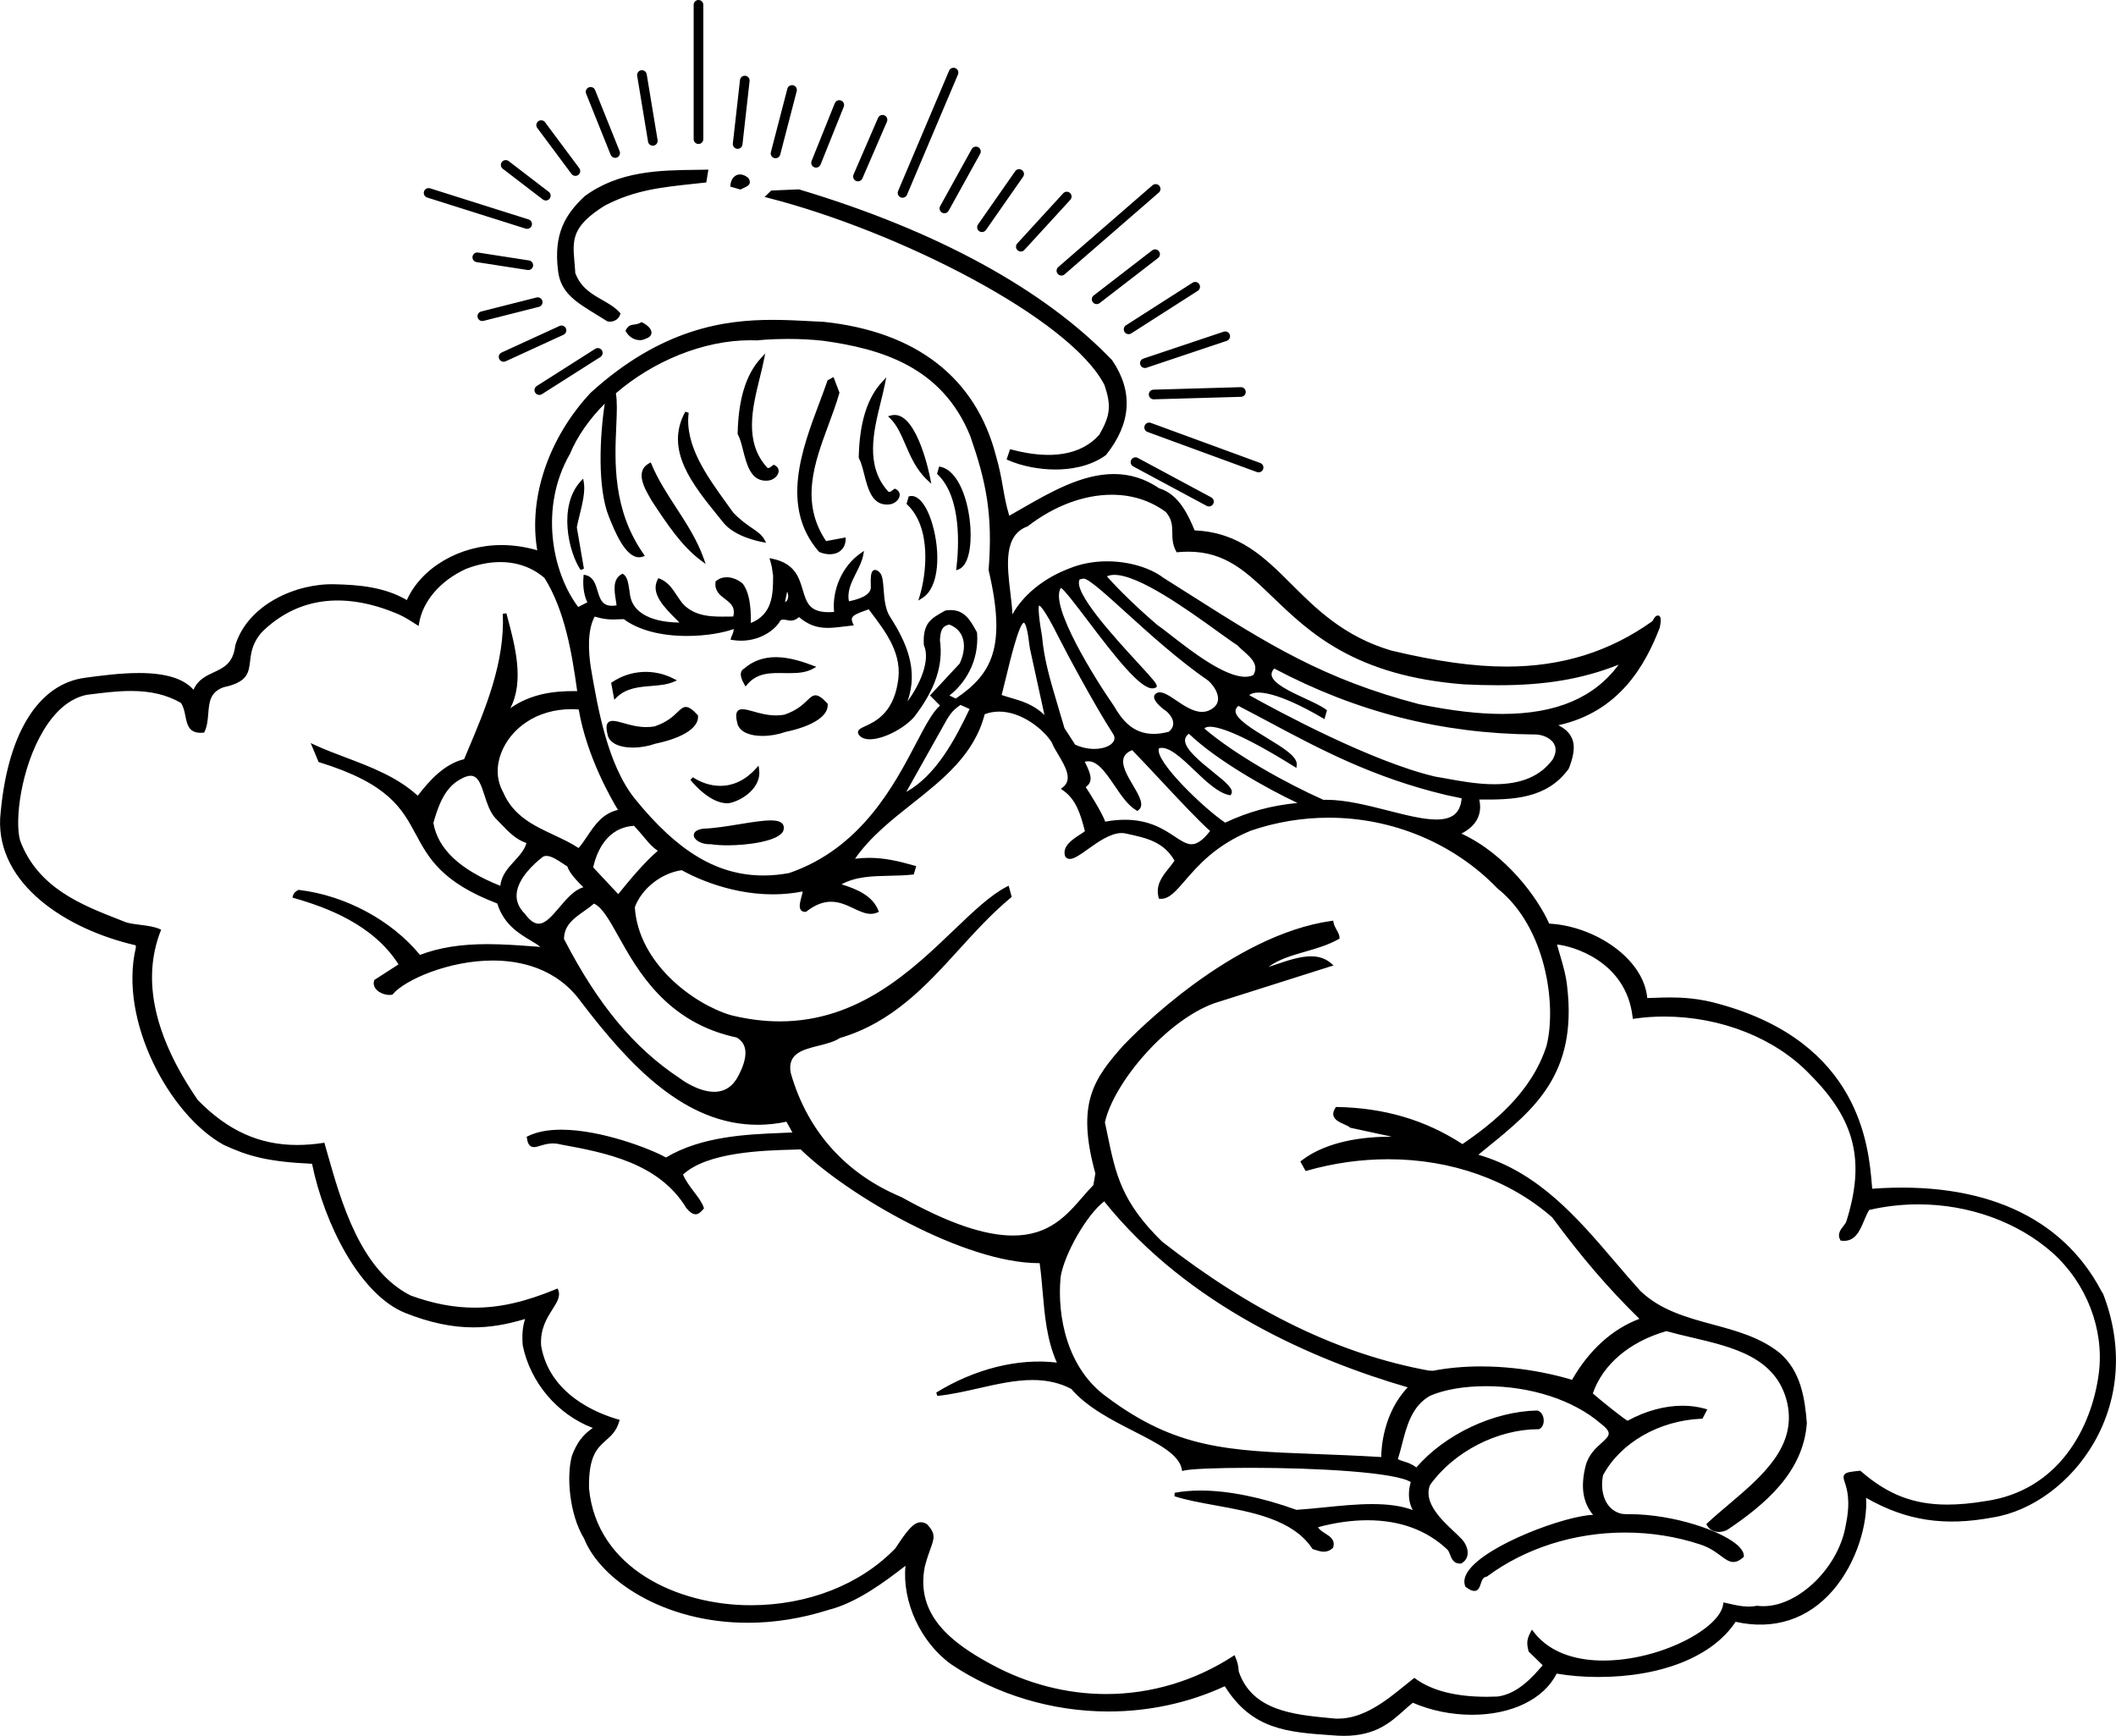 <?xml version="1.0" encoding="utf-8"?>
<!-- Generator: Adobe Illustrator 17.0.0, SVG Export Plug-In . SVG Version: 6.00 Build 0)  -->
<!DOCTYPE svg PUBLIC "-//W3C//DTD SVG 1.1//EN" "http://www.w3.org/Graphics/SVG/1.1/DTD/svg11.dtd">
<svg version="1.1" id="Layer_1" xmlns="http://www.w3.org/2000/svg" xmlns:xlink="http://www.w3.org/1999/xlink" x="0px" y="0px"
	 width="216.494px" height="177.598px" viewBox="0 0 216.494 177.598" enable-background="new 0 0 216.494 177.598"
	 xml:space="preserve">
<path d="M57.094,27.684c0.253,2.255,1.797,3.199,3.936,4.506c0.343,0.209,0.703,0.43,1.079,0.668l0.047,0.021
	c0.069,0.021,0.148,0.031,0.235,0.031c0.421,0,0.915-0.231,1.065-0.749l0.029-0.098l-0.068-0.077
	c-0.483-0.545-1.117-0.906-1.788-1.289c-1.085-0.619-2.207-1.258-2.769-2.756c-0.021-0.392-0.054-0.76-0.084-1.108
	c-0.199-2.291-0.319-3.674,3.131-5.816c3.068-1.574,5.69-1.853,9.319-2.238l1.035-0.111l0.216-1.313l-0.222,0.004
	c-0.353,0.007-0.71,0.011-1.072,0.016c-3.676,0.047-7.842,0.1-11.366,2.702C57.843,21.92,56.625,23.919,57.094,27.684z
	 M75.835,19.356c0.113-0.063,0.222-0.113,0.321-0.158c0.251-0.115,0.468-0.214,0.54-0.432c0.048-0.146,0.018-0.31-0.096-0.513
	L76.556,18.2c-0.288-0.236-0.572-0.355-0.845-0.355c-0.525,0-0.928,0.451-0.98,1.096l-0.012,0.151l1.05,0.301L75.835,19.356z
	 M113.002,39.395c0.713,2.11,0.604,3.114-0.533,5.088c-1.838,2.071-4.929,2.585-8.958,1.517l-0.168-0.044l-0.354,1.053l0.155,0.068
	c1.392,0.608,3.155,0.958,4.838,0.958c1.423,0,3.47-0.252,5.145-1.456l0.036-0.035c2.584-3.232,2.801-6.483,0.626-9.688
	c-6.924-7.237-17.996-13.279-32.019-17.474l-0.03-0.009l-2.833,0.12l-0.68,0.658l0.321,0.082
	C91.932,23.65,109.515,32.581,113.002,39.395z M65.644,32.954l-0.087,0.048c-0.264,0.146-0.472,0.174-0.672,0.201
	c-0.296,0.039-0.603,0.08-0.844,0.55l-0.045,0.088l0.048,0.086c0.293,0.531,0.849,0.874,1.416,0.874
	c0.216,0,0.423-0.051,0.564-0.134c0.397-0.126,0.61-0.326,0.632-0.593c0.036-0.423-0.453-0.833-0.923-1.075L65.644,32.954z
	 M215.175,132.375l-0.181-0.294c-4.021-7.641-12.194-11.286-23.444-10.461c-0.01-0.106-0.019-0.218-0.028-0.335
	c-0.33-3.991-1.205-14.594-15.58-18.552c-2.097-0.611-3.894-0.683-5.063-0.683c-0.564,0-1.082,0.02-1.548,0.036
	c-0.284,0.011-0.549,0.021-0.793,0.024c-0.39-4.142-5.515-7.388-10.033-7.612c-1.189-2.675-4.464-7.131-8.987-9.212
	c1.536-0.782,2.164-1.976,1.831-3.485c3.337,0.027,6.896-0.023,9.146-3.145l0.031-0.059c0.376-1.01,0.737-2.169,0.264-3.146
	c-0.247-0.511-0.693-0.924-1.355-1.25c6.349-1.398,8.951-6.305,10.378-9.979c0.19-0.922,0.068-1.071,0.017-1.135l-0.104-0.106
	h-0.117c-0.181,0-0.314,0.138-0.537,0.562c-4.377,3.132-9.262,4.655-14.935,4.655c-3.36,0-7.113-0.523-11.8-1.642
	c-4.838-1.433-7.686-4.274-10.197-6.78c-2.741-2.735-5.332-5.321-9.912-5.509c-0.637-1.522-1.6-3.698-3.617-4.303
	c-1.451-0.986-2.976-1.465-4.66-1.465c-3.268,0-6.524,1.874-9.398,3.528c-0.437,0.251-0.866,0.499-1.29,0.736
	c-0.31-0.988-0.47-1.893-0.638-2.846c-0.176-0.996-0.356-2.026-0.722-3.267c-2.055-7.978-8.143-12.723-17.622-13.722
	c-0.443-0.02-0.896-0.044-1.357-0.068c-1.238-0.066-2.519-0.134-3.876-0.134c-4.844,0-11.335,0.845-18.606,7.445
	c-4.318,4.616-6.395,10.762-5.474,16.131c-1.22-0.356-2.452-0.536-3.666-0.536c-4.255,0-8.186,2.301-9.677,5.63
	c-2.247-1.326-4.861-1.563-7.357-1.618c-3.931-0.122-8.911,2.051-10.195,6.247c-0.215,1.838-1.177,2.285-2.196,2.758
	c-0.801,0.372-1.626,0.755-2.078,1.786c-1.02-1.15-2.854-1.711-5.583-1.711c-1.901,0-3.952,0.275-5.447,0.476
	c-4.915,0.609-8.106,5.86-8.756,14.413c-0.299,6.707,6.723,11.33,13.878,12.97l0.004,0.253c-1.764,7.462,3.463,17.125,8.981,20.157
	c2.461,1.145,4.459,1.731,9.049,1.942c1.273,6.21,4.923,13.394,9.516,15.252c2.511,0.999,4.794,1.484,6.98,1.483
	c1.679,0,3.333-0.266,5.303-0.857c-0.254,0.763-0.329,1.593-0.245,2.688c0.777,3.821,3.563,7.09,7.166,8.458
	c-1.045,0.734-1.605,1.493-2.118,2.813c-0.611,2.133-0.256,6.07,1.227,8.495c1.652,4.183,8.087,8.627,16.758,8.627
	c2.718,0,5.496-0.444,8.241-1.315c2.897-0.727,5.74-2.854,7.89-4.518c-0.361,3.668,1.534,7.819,4.671,10.081
	c4.635,3.114,10.351,4.828,16.095,4.828c4.152,0,8.263-0.894,11.902-2.587c2.786,4.458,6.42,4.708,11.003,5.023l0.562,0.039
	c0.219,0.011,0.43,0.017,0.634,0.017c3.217,0,4.757-1.377,6.115-2.592c0.315-0.282,0.615-0.551,0.927-0.794
	c1.869,0.806,3.96,1.23,6.057,1.23c4.063,0,7.355-1.608,8.655-4.212c1.317,0.227,2.786,0.346,4.26,0.346
	c6.493,0,11.726-2.107,14.05-5.646c3.896,0.876,7.382-0.248,9.927-3.181c2.51-2.893,3.597-6.915,3.423-9.502
	c4.126,2.357,8.03,2.934,12.984,2.003c4.036-0.649,7.999-3.588,10.343-7.668C216.87,143.009,217.208,137.623,215.175,132.375z
	 M190.331,150.468l-0.08,0.008c-1.005,0.102-1.399,0.164-1.561,0.411c-0.132,0.202-0.056,0.434,0.059,0.785
	c0.215,0.659,0.615,1.889,0.106,4.303c-0.671,4.294-4.771,8.354-8.438,8.354c-0.205,0-0.408-0.013-0.606-0.038l-0.028-0.004
	l-0.029,0.005c-0.278,0.052-0.556,0.077-0.848,0.077c-0.689,0-1.316-0.143-1.922-0.28c-0.157-0.035-0.312-0.07-0.464-0.103
	l-0.196-0.041l-0.025,0.199c-0.311,2.456-6.429,5.747-12.26,5.748c-2.229,0-5.274-0.51-7.128-2.935l-0.178-0.231l-0.134,0.258
	c-0.355,0.683-0.44,1.078-0.211,1.938l0.013,0.049l1.436,1.401c-1.04,1.217-2.576,2.942-4.627,3.202
	c-0.355,0.016-0.722,0.024-1.097,0.024c-3.159,0-5.612-0.623-7.291-1.852l-0.112-0.082l-0.11,0.085
	c-0.299,0.231-0.608,0.482-0.93,0.743c-1.839,1.489-4.127,3.344-6.796,3.344c-0.095,0-0.189-0.003-0.276-0.007l-0.489-0.047
	c-3.747-0.354-7.994-0.756-9.366-4.758c-0.045-0.717-0.161-1.038-0.347-1.479l-0.086-0.204l-0.186,0.12
	c-3.901,2.523-8.382,3.857-12.958,3.857c-4.055,0-8.139-1.063-11.811-3.076c-3.895-2.116-7.739-4.959-6.729-9.99
	c0.203-0.772,0.406-1.332,0.568-1.782c0.397-1.099,0.562-1.553-0.33-2.508l-0.037-0.031c-0.204-0.128-0.402-0.19-0.604-0.19
	c-0.771,0-1.424,0.86-2.61,2.661c-3.554,3.704-8.948,5.829-14.799,5.83c-7.424,0-15.77-3.745-16.549-11.956
	c-0.062-3.323,0.854-4.135,1.739-4.919c0.524-0.464,1.065-0.944,1.344-1.914l0.051-0.178l-0.178-0.051
	c-2.076-0.596-6.998-2.523-7.855-7.522c-0.127-1.705,0.589-2.834,1.165-3.742c0.45-0.709,0.839-1.322,0.59-1.95l-0.069-0.175
	l-0.174,0.072c-3.171,1.307-5.733,1.89-8.306,1.89c-2.125,0-4.278-0.41-6.563-1.246c-5.121-2.583-7.086-9.514-8.522-14.574
	l-0.3-1.052l-0.161,0.023c-0.912,0.136-1.796,0.204-2.628,0.204c-3.86,0-7.093-1.466-10.154-4.59
	c-4.463-6.486-5.749-12.297-3.821-17.269l0.063-0.165l-0.161-0.071c-0.551-0.246-1.215-0.33-1.919-0.419
	c-0.512-0.064-1.041-0.132-1.493-0.26l-0.673-0.265C8.32,92.575,3.875,90.838,2.058,86c-0.577-2.021,0.07-7.418,2.396-11.274
	c1.24-2.057,2.726-3.28,4.402-3.634l0.323-0.041c1.379-0.175,2.806-0.357,4.206-0.357c2.042,0,3.67,0.387,5.118,1.216
	c0.271,0.375,0.368,0.862,0.462,1.333c0.181,0.906,0.361,1.847,1.815,1.719l0.105-0.009l0.045-0.096
	c0.274-0.575,0.327-1.222,0.378-1.847c0.097-1.182,0.18-2.203,1.575-2.7c2.451-0.517,2.564-1.474,2.708-2.685
	c0.104-0.872,0.222-1.86,1.248-3c3.387-3.279,7.717-4.033,12.754-2.243c1.459,0.535,1.767,0.729,2.911,1.455l0.326,0.207
	l0.046-0.275c0.387-2.282,2.181-4.361,4.788-5.558c1.192-0.467,2.378-0.704,3.524-0.704c1.738,0,3.304,0.566,4.529,1.636
	c2.048,3.308,2.78,7.516,3.337,11.566c-0.111-0.001-0.222-0.002-0.333-0.002c-1.931,0-4.335,0.22-6.51,1.751
	c1.464-2.766,0.463-6.488-0.294-9.303l-0.109-0.409l-0.364,0.056c0.213,4.985-1.778,9.699-3.534,13.858l-0.426,1.013
	c-1.99,0.474-3.511,2.13-4.743,3.738c-2.094-1.915-4.778-2.932-7.377-3.915c-1.105-0.418-2.149-0.813-3.146-1.272l-0.432-0.199
	l0.811,1.941l0.083,0.025c7.073,2.184,8.433,4.709,9.872,7.383c1.294,2.404,2.633,4.89,8.329,7.066
	c0.646,2.137,2.251,3.093,3.427,3.794c0.382,0.228,0.729,0.435,0.979,0.645c-0.241-0.018-0.482-0.035-0.725-0.054
	c-1.53-0.112-3.111-0.229-4.702-0.229c-2.718,0-4.913,0.35-6.893,1.099c-2.901-3.535-7.624-6.076-12.361-6.645l-0.059-0.008
	l-0.052,0.029c-0.19,0.104-0.426,0.233-0.526,0.585l-0.05,0.178l0.177,0.051c3.355,0.963,8.092,2.71,10.677,6.782l-2.423,1.563
	l-0.059,0.037l-0.019,0.067c-0.083,0.289-0.028,0.572,0.158,0.818c0.376,0.498,1.177,0.712,1.658,0.622l0.065-0.012l0.042-0.051
	c1.206-1.436,5.679-3.438,10.225-3.438c2.732,0,6.518,0.735,9.039,4.241c4.977,6.525,10.611,12.563,18.073,12.563
	c0.964,0,1.95-0.105,2.93-0.314l0.611,1.099c-0.39,0.021-0.803,0.037-1.234,0.055c-3.407,0.141-8.062,0.332-11.7,2.508
	c-1.577-0.883-6.631-2.846-10.72-2.846c-1.37,0-2.517,0.224-3.41,0.664l-0.121,0.06l0.02,0.134c0.064,0.432,0.206,0.926,0.725,0.926
	c0.194,0,0.411-0.068,0.663-0.147c0.521-0.163,1.255-0.351,2.068-0.125l0.057,0.01c4.448,0.822,9.984,1.846,12.793,6.488
	c0.375,0.446,0.669,0.645,0.952,0.645c0.317,0,0.534-0.237,0.791-0.519l0.072-0.079l-0.033-0.103
	c-0.162-0.505-0.559-1.029-0.98-1.584c-0.427-0.563-0.868-1.146-1.133-1.777c2.486-2.313,8.198-2.468,11.284-2.552
	c0.268-0.008,0.519-0.015,0.75-0.022c4.901,4.766,16.772,11.636,24.368,11.636c0.028,0,0.057,0,0.085,0
	c0.133,0.935,0.214,1.881,0.301,2.88c0.211,2.455,0.43,4.99,1.459,7.295c-3.931-0.482-8.417,0.645-12.339,3.067l0.116,0.342
	c1.388-0.141,2.818-0.466,4.202-0.779c1.835-0.417,3.731-0.848,5.534-0.848c1.501,0,2.798,0.298,3.963,0.911
	c1.618,1.891,4.153,3.184,6.391,4.325c2.481,1.267,4.625,2.36,4.915,3.882l0.036,0.194l0.191-0.049
	c0.65-0.168,3.378-0.28,6.787-0.28c6.888,0,14.851,0.456,16.411,1.458c-0.229,0.821-0.331,1.898,0.207,2.863
	c-1.112-0.416-2.453-0.611-4.154-0.611c-1.567,0-3.246,0.169-4.87,0.332c-0.956,0.097-1.945,0.196-2.882,0.257
	c-3.496-1.273-6.977-1.975-9.805-1.975c-0.945,0-1.835,0.076-2.646,0.228l-0.022,0.358c1.228,0.395,2.673,0.656,4.203,0.934
	c3.709,0.672,7.912,1.433,9.887,4.409l0.037,0.057l0.065,0.019c0.074,0.021,0.15,0.047,0.228,0.071
	c0.26,0.085,0.554,0.181,0.857,0.181c0.347,0,0.646-0.122,0.914-0.372l0.037-0.035l0.014-0.049c0.219-0.758-0.333-1.105-0.818-1.412
	c-0.288-0.182-0.583-0.368-0.744-0.637c1.754-0.472,3.459-0.712,5.071-0.712c3.304,0,6.043,1.001,8.144,2.977
	c0.141,0.129,0.222,0.337,0.307,0.557c0.155,0.401,0.349,0.9,1.016,0.9l0.056-0.001l0.082-0.023c0.371-0.206,0.59-0.529,0.635-0.934
	c0.063-0.57-0.249-1.253-0.781-1.726c-0.161-0.174-0.381-0.379-0.635-0.616c-1.189-1.112-3.181-2.975-2.416-4.759
	c2.44-3.404,6.896-5.691,11.096-5.691h0.048l0.042-0.023c0.309-0.17,0.475-0.566,0.425-1.01c-0.05-0.438-0.293-0.78-0.619-0.872
	l-0.055-0.008c-4.468,0.096-9.405,2.431-12.353,5.826c-0.43-0.345-0.915-0.5-1.313-0.627c-0.227-0.072-0.429-0.138-0.578-0.222
	c0.156-0.457,0.285-0.964,0.422-1.498c0.472-1.85,1.007-3.946,2.885-4.99c1.459-0.63,3.489-0.978,5.718-0.978
	c4.575,0,8.953,1.424,11.721,3.816c0.546,0.408,0.817,0.737,0.829,1.007c0.015,0.311-0.317,0.611-0.739,0.992
	c-0.584,0.527-1.311,1.185-1.614,2.296c-0.543,2.17-0.313,3.75,0.749,5.056c-2.765,0.069-10.93,3.049-12.785,5.77
	c-0.375,0.55-0.474,1.064-0.291,1.53l0.02,0.049l0.042,0.031c0.364,0.275,0.64,0.403,0.867,0.403c0.419,0,0.549-0.393,0.664-0.738
	c0.134-0.406,0.246-0.676,0.563-0.715l0.049-0.006l0.039-0.029c3.91-2.893,8.919-4.486,14.103-4.486
	c2.646,0,5.224,0.406,7.664,1.208c0.986,0.315,1.626,0.792,2.14,1.175c0.472,0.352,0.845,0.629,1.286,0.629
	c0.323,0,0.643-0.15,1.006-0.472l0.062-0.055l0.001-0.081c0.004-0.305-0.161-0.629-0.492-0.964
	c-1.546-1.568-6.681-3.321-11.236-3.321c-0.097,0-0.192,0.001-0.272,0.003l-0.453-0.03c-1.733-0.356-2.294-2.253-1.955-3.952
	c1.791-3.331,5.739-5.602,10.069-5.786l0.107-0.005l0.492-0.95l-0.218-0.062c-0.724-0.208-1.5-0.313-2.307-0.313
	c-1.841,0-3.786,0.532-5.634,1.54c-0.445-0.259-2.498-1.874-3.554-2.799c1.036-2.982,3.772-5.3,7.531-6.373
	c0.813,0.231,1.661,0.431,2.559,0.641c4.288,1.006,8.723,2.046,9.802,6.699c0.995,4.486-2.575,7.509-6.029,10.432
	c-0.76,0.644-1.479,1.251-2.144,1.872l-0.106,0.1l0.07,0.126c0.242,0.436,0.673,0.675,1.213,0.675c0.308,0,0.62-0.08,0.896-0.233
	c3.812-2.568,7.755-5.87,8.106-10.905c-0.2-2.512-0.602-5.349-2.833-7.22c-1.981-1.567-4.42-2.227-6.777-2.863
	c-2.631-0.711-5.351-1.446-7.427-3.44c-0.856-0.944-1.72-1.956-2.556-2.935c-3.872-4.536-7.875-9.224-14.018-10.994
	c0.319-0.264,0.64-0.523,0.959-0.782c4.725-3.836,9.187-7.459,8.13-16.422c-0.113-1.13-0.415-2.154-0.734-3.24
	c-0.102-0.345-0.206-0.698-0.307-1.064c1.444,0.119,7.074,1.623,7.737,7.419l0.021,0.189l0.188-0.027
	c0.975-0.141,1.985-0.213,3.007-0.213c5.832,0,11.423,2.226,14.96,5.955c4.599,4.613,5.637,8.813,3.7,14.982
	c-0.046,0.157-0.177,0.326-0.315,0.505c-0.286,0.368-0.642,0.825-0.324,1.397l0.046,0.083l0.096,0.011
	c1.381,0.173,1.878-1.036,2.314-2.079c0.165-0.394,0.321-0.766,0.514-1.065c1.636-0.381,3.329-0.574,5.033-0.574
	c5.157,0,10.153,1.802,13.707,4.94c3.495,3.127,5.317,7.844,4.756,12.311c-0.723,5.644-4.146,12.051-11.594,13.109
	c-1.455,0.24-2.733,0.357-3.907,0.357c-3.447,0-6.092-1.021-8.845-3.413L190.331,150.468z M62.313,52.901
	c0.578,1.438,1.653,4.116,3.074,4.116c0.149,0,0.299-0.03,0.446-0.089l0.146-0.059l-0.091-0.127
	c-3.224-4.551-2.998-9.547-2.833-13.196c0.06-1.326,0.103-2.471-0.042-3.31c3.769-3.254,8.914-5.424,13.75-5.424
	c0.223,0,0.445,0.004,0.695,0.013c0.013-0.001,1.304-0.15,3.169-0.15c1.25,0,2.47,0.065,3.621,0.193
	c5.813,0.808,12.145,2.603,15.033,9.775c1.591,4.582,2.316,7.951,1.867,13.652l-0.002,0.029l0.006,0.028
	c1.851,7.876,0.324,10.624-3.369,13.119l-0.642-0.318c1.553-1.198,3.045-3.449,2.827-6.406l-0.065-0.153
	c-0.619-1.121-1.204-2.179-2.649-2.179c-0.157,0-0.323,0.013-0.495,0.039l-0.123,0.055c-1.393,0.773-2.233,1.239-2.119,3.446
	l0.015,0.065c0.676,1.529-0.399,4.002-1.692,5.75c1.189-3.269-0.176-6.16-1.737-8.604c-0.539-0.78-0.625-1.928-0.694-2.852
	c-0.06-0.797-0.107-1.427-0.404-1.746c-0.178-0.177-0.327-0.259-0.468-0.259c-0.093,0-0.178,0.037-0.245,0.105
	c-0.178,0.184-0.23,0.58-0.198,1.532c0.092,0.725-0.66,1.253-2.233,1.572c-0.222-1.007,0.266-1.974,0.737-2.91
	c0.311-0.616,0.604-1.198,0.718-1.8l0.084-0.445l-0.372,0.258c-1.83,1.27-2.919,3.707-2.691,5.984
	c-0.203,0.018-0.395,0.026-0.574,0.026c-1.951,0-2.25-1.002-2.629-2.271c-0.379-1.273-0.81-2.716-3.105-3.194l-0.301-0.063
	l0.086,0.296c0.157,0.542,0.181,0.742,0.211,0.996c0.017,0.141,0.035,0.293,0.074,0.484l-0.002,0.245
	c-0.012,1.581-0.028,3.726-2.277,4.615c0.037-1.931-0.237-3.279-0.836-4.028c-0.355-0.316-0.971-0.653-1.632-0.653
	c-0.414,0-0.779,0.131-1.084,0.391l-0.056,0.047l-0.008,0.073c-0.103,0.899,0.472,1.333,0.979,1.717
	c0.573,0.434,1.071,0.811,0.839,1.793H74.96c-0.161,0-0.326,0.002-0.495,0.004c-1.448,0.017-3.205,0.061-4.489-1.189
	c-0.278-0.295-0.508-0.646-0.731-0.985c-0.436-0.663-0.885-1.348-1.724-1.693l-0.155-0.064L67.284,59.3
	c-0.759,1.424,0.706,2.876,1.998,4.157c0.08,0.079,0.16,0.158,0.238,0.236c-1.485-0.007-4.828-0.324-5.084-3.017l-0.044-0.289
	c-0.109-0.729-0.203-1.359-0.6-1.632l-0.095-0.065l-0.1,0.056c-0.934,0.518-0.746,1.692-0.594,2.635
	c0.032,0.198,0.062,0.388,0.079,0.555c-0.167,0.028-0.323,0.042-0.464,0.042c-1.017,0-1.233-0.711-1.483-1.536
	c-0.212-0.699-0.431-1.421-1.21-1.599l-0.208-0.047l-0.018,0.212c-0.06,0.713-0.035,1.727,0.394,2.614l-0.938,0.479
	c-2.73-3.629-3.949-10.285-0.844-15.656c0.769-1.85,2.015-3.594,3.564-5.149C61.366,44.577,61.099,49.941,62.313,52.901z
	 M113.252,58.971c0.208-0.104,0.464-0.156,0.764-0.156c2.525,0,7.524,3.6,10.511,5.751c0.847,0.609,1.579,1.137,2.066,1.448
	c0.182,0.192,0.39,0.377,0.609,0.573c0.83,0.738,1.615,1.437,1.039,2.47c-0.24,0.123-0.524,0.185-0.848,0.185
	c-2.134,0-5.559-2.667-7.605-4.261c-0.568-0.443-1.06-0.825-1.399-1.057C115.525,61.474,113.747,59.531,113.252,58.971z
	 M117.913,70.43c0.127,0,0.242-0.03,0.344-0.089l0.081-0.047l0.011-0.093c0.025-0.231-0.328-0.641-1.987-2.447
	c-2.329-2.535-6.636-7.221-5.893-8.479l0.347-0.07l0.047-0.009c0.513,0,2.255,1.581,4.271,3.41c2.414,2.19,5.419,4.916,8.522,7.059
	c0.643,0.617,1.004,1.328,0.965,1.901c-0.024,0.354-0.2,0.654-0.525,0.891c-0.342,0.254-0.704,0.378-1.108,0.378
	c-0.915,0-1.851-0.635-2.677-1.196c-0.773-0.524-1.438-0.95-1.9-0.761c-0.248,0.099-0.316,0.265-0.33,0.386
	c-0.063,0.563,1.013,1.349,1.319,1.557c0.473,0.463,0.685,0.907,0.629,1.318c-0.055,0.402-0.353,0.665-0.461,0.731
	c-0.539,0.143-1.054,0.216-1.529,0.216c-2.143,0-3.261-1.448-4.082-2.879c-1.825-2.608-6.67-10.319-5.408-12.063
	c0.373,0.224,1.613,1.861,2.713,3.313C114.253,67.408,116.644,70.43,117.913,70.43z M111.084,80.526
	c0.753-0.525,0.593-1.233-0.097-2.585c1.133-0.347,2.063,0.985,3.039,2.425c0.683,1.009,1.39,2.052,2.235,2.54l0.104,0.061
	l0.098-0.071c0.674-0.491,0.089-1.481-0.531-2.53c-0.574-0.974-1.227-2.076-0.956-2.846c0.116-0.329,0.396-0.584,0.853-0.776
	c0.72,0.729,1.733,1.813,2.804,2.959c1.886,2.019,4.014,4.296,5.177,5.315c-0.734,0.938-1.324,1.357-1.898,1.358
	c-0.531,0-1.059-0.35-1.727-0.792c-1.093-0.724-2.588-1.714-5.083-1.714c-0.637,0-1.316,0.064-2.024,0.193
	C112.741,83.122,111.522,81.2,111.084,80.526z M113.951,75.819c-0.244,0.479-1.043,0.803-1.988,0.803
	c-0.653,0-1.33-0.15-1.959-0.435l-1.097-1.694c-0.192-0.657-0.374-1.265-0.543-1.834c-0.958-3.214-1.536-5.154-1.752-7.582
	c-0.458-2.595-0.336-3.062-0.3-3.129c0.094,0.016,0.511,0.288,1.925,3.1c0.861,1.722,3.798,7.179,5.586,9.942
	C114.038,75.285,114.081,75.563,113.951,75.819z M118.58,76.555c0.937-0.291,2.301,0.989,3.604,2.236
	c1.199,1.147,2.438,2.334,3.588,2.554l0.119,0.023l0.069-0.101c0.352-0.515-0.572-1.26-1.852-2.289
	c-1.301-1.049-2.92-2.353-2.863-3.281c0.014-0.238,0.143-0.444,0.392-0.629c2.87,2.748,8.047,5.651,11.114,7.083
	c-2.722,0.267-4.977,0.884-7.4,2.015C123.192,82.727,118.048,77.789,118.58,76.555z M135.405,81.833
	c-3.794-1.687-8.999-4.58-12.177-7.291c0.051-0.088,0.202-0.188,0.554-0.188c0.955,0,3.225,0.704,8.609,4.06l0.248,0.155
	l0.033-0.291c0.099-0.861-1.363-1.752-3.056-2.784c-1.487-0.906-3.173-1.934-3.207-2.727c-0.008-0.194,0.089-0.375,0.296-0.549
	c1.068,0.553,2.119,1.113,3.169,1.672c5.235,2.792,10.648,5.677,18.107,7.455l1.566,0.331c-0.133,1.498-0.938,2.169-2.589,2.169
	c-1.346,0-3.088-0.443-4.933-0.913c-2.133-0.542-4.339-1.104-6.318-1.104C135.607,81.829,135.506,81.83,135.405,81.833z
	 M104.767,63.709c0.012,0.003,0.291,0.089,0.519,2.025l0.086,0.604l1.491,6.818c-1.105-1.077-2.33-1.434-3.427-1.753
	c-0.334-0.097-0.651-0.189-0.953-0.298c0.125-0.478,0.266-1.059,0.417-1.684C103.346,67.575,104.275,63.734,104.767,63.709z
	 M144.03,141.94c-2.515,2.639-2.705,6.24-2.713,7.132c-2.483-0.151-4.746-0.236-6.748-0.312c-8.885-0.334-14.248-0.535-21.315-5.823
	c-4.076-2.913-5.12-8.268-4.74-12.295c0.393-2.406,2.725-6.423,4.458-7.729C121.581,133.658,134.541,139.183,144.03,141.94z
	 M59.738,93.233c0.35-0.247,0.711-0.502,1.029-0.786c0.841,0.368,1.581,1.693,2.509,3.354c1.964,3.518,4.932,8.829,12.095,10.348
	c1.125,0.648,1.194,1.946,0.204,3.859c-0.557,1.125-1.399,1.695-2.505,1.695c-1.72,0-3.502-1.368-3.531-1.39
	c-4.706-3.126-8.357-7.521-11.836-14.248C57.724,94.656,58.702,93.964,59.738,93.233z M55.473,87.716
	c0.119-0.101,0.259-0.149,0.429-0.149c0.509,0,1.176,0.443,1.663,0.767c0.179,0.119,0.337,0.225,0.475,0.302
	c0.178,0.546,0.72,1.247,1.651,2.136c-0.951,0.278-1.718,1.185-2.462,2.063c-0.727,0.857-1.413,1.668-2.121,1.668
	c-0.445,0-0.895-0.32-1.397-1.003c-0.609-0.601-0.897-1.271-0.855-1.993C52.951,89.854,54.714,88.308,55.473,87.716z M53.862,86.255
	c-0.198,0.704-0.702,1.256-1.233,1.838c-0.658,0.721-1.336,1.463-1.436,2.538c-4.141-1.652-6.385-3.761-6.855-6.438
	c0.51-1.772,1.146-3.568,2.721-4.441c0.432-0.254,0.8-0.383,1.094-0.383c0.772,0,1.072,0.93,1.419,2.005
	c0.265,0.821,0.538,1.67,1.077,2.293c0.19,0.19,0.374,0.384,0.556,0.575C52.011,85.088,52.774,85.889,53.862,86.255z M67.305,87.04
	c-1.481,1.297-2.79,2.887-4.054,4.439l-2.563-2.743c0.356-1.563,1.367-4.077,4.185-4.246c0.462,0.499,0.795,0.897,1.065,1.221
	C66.429,86.298,66.747,86.677,67.305,87.04z M80.315,61.594l0.221-1.068c0.051,0.104,0.086,0.224,0.101,0.347
	c0.017,0.146,0.017,0.418-0.167,0.635L80.315,61.594z M62.694,63.38c0.187,0,0.362-0.008,0.537-0.016
	c0.167-0.008,0.332-0.016,0.506-0.016l0.094,0.001c1.476,1.107,3.764,1.716,6.452,1.716c2.01,0,3.785-0.342,4.787-0.711
	c-0.027,0.336-0.105,0.502-0.175,0.651c-0.038,0.081-0.072,0.155-0.096,0.239l-0.058,0.201l0.206,0.034
	c0.291,0.047,0.585,0.071,0.874,0.071c2.049,0,3.566-1.189,4.013-2.053c0.172-0.148,0.372-0.122,0.624-0.066
	c0.135,0.03,0.287,0.063,0.451,0.063c0.304,0,0.573-0.115,0.836-0.359c0.942,0.783,1.804,1.104,2.936,1.104
	c0.535,0,1.092-0.068,1.737-0.147c0.218-0.027,0.446-0.055,0.685-0.081l0.254-0.028L87.25,63.75
	c-0.104-0.228-0.127-0.405-0.07-0.542c0.126-0.299,0.655-0.491,1.325-0.733c0.12-0.043,0.244-0.088,0.372-0.136l0.149,0.197
	c1.659,2.184,3.375,4.443,2.82,7.354c-0.514,3.114-2.34,3.954-3.321,4.406c-0.395,0.182-0.655,0.302-0.726,0.518
	c-0.022,0.067-0.034,0.174,0.038,0.302c0.139,0.238,0.452,0.521,1.156,0.521c1.335,0,3.4-1.029,4.518-2.26
	c2.176-2.807,3.019-5.327,2.655-7.89l0.006-0.075c0.059-0.703,0.113-1.368,0.961-1.51c0.639,0.249,1.08,0.662,1.312,1.229
	c0.309,0.755,0.217,1.732-0.256,2.755l-3.04,3.269l1.026,1.029c-0.775,0.678-1.521,2.1-2.447,3.867
	c-2.244,4.28-5.636,10.75-12.988,13.27c-0.89,0.166-1.772,0.25-2.624,0.25c-4.71,0-8.77-2.422-13.162-7.853
	c-2.805-3.507-3.791-9.259-4.515-13.48c-0.237-1.6-0.354-3.77,0.404-5.154C61.716,63.345,62.289,63.38,62.694,63.38z M60.097,85.534
	c-0.296,0.439-0.577,0.856-0.9,1.229c-0.791-0.521-1.684-0.939-2.548-1.344c-2.034-0.952-4.136-1.937-5.169-4.366
	c-1.433-2.583,0.075-5.667,2.364-7.159c1.229-0.851,2.902-1.339,4.587-1.339c0.265,0,0.527,0.012,0.781,0.036
	c0.823,4.839,3.378,9.231,4.016,10.271C61.655,83.221,60.863,84.396,60.097,85.534z M158.231,106.994
	c-1.509,4.719-5.372,7.852-8.604,10.059c-3.783-2.464-7.983-3.705-12.836-3.796l-0.101-0.002l-0.057,0.083
	c-0.202,0.296-0.27,0.571-0.199,0.819c0.126,0.443,0.646,0.675,1.104,0.879c0.234,0.104,0.456,0.204,0.568,0.307l0.037,0.034
	l4.264,0.92c-0.04-0.001-0.081-0.001-0.121-0.001c-2.713,0-6.497,0.423-9.119,2.438l-0.126,0.097l0.542,0.98l0.142-0.041
	c2.722-0.774,5.521-1.167,8.319-1.167c6.447,0,12.412,2.124,16.771,5.953c3.028,4.106,5.79,7.318,8.922,10.374
	c-2.769,1.038-5.147,3.189-6.9,6.243c-0.783-0.248-4.607-1.374-9.306-1.374c-1.724,0-3.395,0.15-4.92,0.446l-0.436-0.022
	c-9.108-1.667-18.038-5.988-27.282-13.195c-4.165-4.088-4.736-6.855-5.603-11.044c-0.078-0.376-0.157-0.761-0.242-1.158
	c0.887-3.993,6.209-10.383,11.191-12.185l12.2-3.867l-0.25-0.217c-0.553-0.481-1.229-0.716-2.065-0.716
	c-1.112,0-2.349,0.419-3.543,0.823c-0.27,0.092-0.543,0.185-0.814,0.271c1.09-0.8,2.388-1.172,3.747-1.563
	c1.145-0.328,2.328-0.668,3.44-1.285l0.101-0.056l-0.005-0.114c-0.012-0.271-0.148-0.517-0.293-0.776
	c-0.132-0.239-0.27-0.485-0.323-0.773l-0.032-0.174l-0.175,0.024c-10.258,1.436-20.18,11.57-21.282,12.726
	c-3.068,3.459-4.851,5.946-2.874,13.114l-0.202,1.187c-0.38,0.383-0.742,0.802-1.126,1.244c-1.591,1.837-3.395,3.919-7.096,3.92
	h-0.001c-2.942,0-6.672-1.284-11.422-3.936c-5.721-2.384-9.637-6.782-11.321-12.702c-0.369-1.978,1.206-2.372,2.873-2.79
	c0.781-0.196,1.588-0.398,2.155-0.78c5.395-1.59,8.839-5.376,12.17-9.037c1.657-1.822,3.372-3.706,5.318-5.322l0.092-0.076
	l-0.31-1.148l-0.204,0.104c-1.67,0.861-3.396,2.515-5.396,4.429c-4.351,4.164-9.765,9.347-17.816,9.348c-0.001,0-0.001,0-0.002,0
	c-1.616,0-3.301-0.215-5.001-0.635c-3.873-1.152-9.472-5.338-9.83-11.046c0.708-1.917,2.716-3.498,4.804-3.788
	c0.518,0.299,4.445,2.471,9.311,2.471c1.043,0,2.072-0.1,3.062-0.296c-0.021,0.147-0.082,0.371-0.126,0.535
	c-0.143,0.526-0.291,1.07-0.062,1.369c0.065,0.086,0.192,0.188,0.458,0.188c0.001,0,0.002,0,0.003,0l0.06-0.003l0.046-0.036
	c0.863-0.674,1.686-1.002,2.515-1.002c0.867,0,1.605,0.349,2.319,0.686c0.604,0.285,1.175,0.555,1.746,0.555
	c0.236,0,0.454-0.045,0.667-0.137l0.166-0.071l-0.067-0.168c-0.58-1.443-2.112-2.142-3.752-2.644
	c1.454-0.802,3.142-0.839,4.921-0.878c0.773-0.017,1.572-0.034,2.345-0.12l0.123-0.015l0.249-0.85l-0.18-0.051
	c-1.667-0.479-3.093-0.796-4.633-0.796c-0.48,0-0.957,0.029-1.446,0.091c1.538-2.219,3.729-3.954,5.852-5.635
	c3.133-2.479,6.371-5.044,7.412-9.152c0.472-0.177,0.97-0.267,1.48-0.267c2.366,0,4.623,1.906,5.389,3.165
	c0.14,0.366,0.39,0.784,0.654,1.228c0.712,1.193,1.52,2.546,0.471,3.356l-0.201,0.155l0.21,0.144
	c1.397,0.959,1.825,2.569,2.239,4.127L111,85.036c-0.119,0.101-0.312,0.226-0.513,0.355c-0.745,0.48-1.871,1.208-1.499,2.239
	c0.107,0.163,0.27,0.25,0.469,0.25c0.448,0,1.063-0.439,1.841-0.995c1.032-0.737,2.317-1.655,3.458-1.655
	c0.146,0,0.288,0.015,0.423,0.045l0.162,0.036c1.99,0.435,3.713,0.812,4.828,2.741c-0.147,0.235-0.345,0.479-0.551,0.734
	c-0.666,0.824-1.421,1.758-1.078,3.035l0.034,0.13l0.208,0.009c0.851,0,1.519-0.773,2.442-1.845c1.33-1.541,3.151-3.652,6.745-5.126
	c2.574-0.882,5.264-1.329,7.993-1.329c6.532,0,12.815,2.634,17.257,7.242C158.148,94.825,159.295,102.774,158.231,106.994z
	 M128.753,70.857c2.253,0,6.372,2.488,6.546,2.594l0.208,0.126l0.259-0.909l-0.102-0.077c-0.478-0.361-1.287-0.736-2.145-1.132
	c-1.458-0.674-3.272-1.513-3.416-2.364c-0.038-0.23,0.049-0.459,0.266-0.699c8.43,4.456,17.118,6.663,26.566,6.748l0.103-0.002
	c0.681,0,1.582,0.3,1.955,0.957c0.265,0.466,0.21,1.02-0.153,1.63c-1.255,1.687-3.204,2.507-5.961,2.507
	c-1.731,0-3.493-0.323-4.907-0.583c-0.423-0.077-0.818-0.149-1.162-0.205c-6.478-1.528-15.933-6.617-18.999-8.326
	C128.021,70.946,128.337,70.857,128.753,70.857z M121.737,60.826c-0.881-0.559-1.787-1.134-2.712-1.715
	c-1.362-1.038-3.563-1.682-5.744-1.682c-1.414,0-2.743,0.255-3.946,0.756c-2.555,0.975-4.645,2.685-5.756,4.671
	c-0.019-0.667-0.11-1.427-0.206-2.216c-0.334-2.759-0.712-5.885,1.748-6.781l0.05-0.028c2.677-2.072,5.724-3.213,8.579-3.213
	c2.076,0,3.942,0.6,5.521,1.758c0.649,0.732,0.659,1.411,0.67,2.13c0.009,0.601,0.019,1.223,0.391,1.895l0.059,0.106l0.121-0.011
	c0.365-0.035,0.725-0.052,1.069-0.052c3.802,0,5.943,2.059,8.654,4.666c3.726,3.582,8.362,8.039,19.526,8.907
	c1.269,0.061,2.406,0.091,3.479,0.091c4.895,0,8.637-0.632,12.371-2.104c-2.502,3.39-6.407,5.039-11.915,5.039
	c-2.435,0-5.136-0.317-8.491-0.996C135.38,69.485,129.658,65.853,121.737,60.826z M92.721,81.022l3.986-7.102
	c0.559-1.005,0.852-1.298,1.565-1.798l0.931,0.417C97.694,75.703,95.752,79.343,92.721,81.022z M59.406,58.317l0.336-0.135
	l-0.725-4.223c0.064-0.37,0.172-0.804,0.285-1.264c0.281-1.14,0.599-2.431,0.426-3.361L59.66,48.97l-0.251,0.273
	C57.081,51.781,58.17,56.499,59.406,58.317z M76.025,46.064c0.371,1.46,0.791,3.116,2.324,3.116c0.114,0,0.234-0.009,0.366-0.03
	c0.47-0.089,0.884-0.47,0.942-0.866c0.042-0.286-0.103-0.537-0.396-0.689l-0.088-0.046l-0.087,0.048
	c-0.048,0.027-0.101,0.069-0.159,0.117c-0.095,0.078-0.202,0.166-0.305,0.166c-0.047,0-0.097-0.018-0.12-0.027
	c-2.39-2.617-1.529-6.108-0.769-9.188c0.16-0.65,0.312-1.265,0.429-1.854l0.129-0.648l-0.447,0.487
	c-1.521,1.656-2.297,4.175-2.374,7.7l-0.001,0.05l0.024,0.044C75.715,44.843,75.865,45.436,76.025,46.064z M74.054,53.524
	c1.118,1.318,3.305,1.814,3.948,1.935l0.387,0.072l-0.19-0.344c-0.266-0.48-0.704-0.781-1.258-1.161
	c-0.539-0.37-1.209-0.83-1.938-1.603c-0.217-0.307-0.443-0.619-0.672-0.937c-2.013-2.788-4.293-5.948-3.871-9.253l-0.346-0.112
	c-2.139,3.899,0.7,7.402,3.445,10.79L74.054,53.524z M66.668,51.216l0.069,0.104c1.477,2.241,3.004,4.559,4.975,6.021l0.488,0.362
	l-0.203-0.573c-0.669-1.889-1.762-3.57-2.819-5.196c-0.915-1.407-1.861-2.863-2.518-4.437l-0.08-0.191l-0.181,0.1
	c-0.365,0.203-0.601,0.486-0.7,0.842c-0.24,0.866,0.39,1.959,0.807,2.683C66.563,51.03,66.615,51.121,66.668,51.216z M83.847,56.486
	c0.35,0.144,0.711,0.219,1.045,0.219c0.957,0,1.595-0.585,1.626-1.49l0.008-0.231l-2.009,0.375
	c-2.675-3.991-1.194-7.993,0.238-11.864c0.396-1.07,0.806-2.177,1.116-3.257l0.017-0.06l-0.608-1.603l-0.608,0.334l-0.023,0.067
	c-0.245,0.712-0.522,1.449-0.815,2.229c-1.789,4.755-4.015,10.673-0.056,15.231L83.847,56.486z M92.637,45.49
	c0.551,1.27,1.121,2.584,2.23,3.614l0.416,0.386l-0.108-0.557c-0.051-0.265-1.279-6.478-3.637-6.478
	c-0.122,0-0.246,0.017-0.369,0.049l-0.314,0.084l0.233,0.227C91.763,43.476,92.188,44.455,92.637,45.49z M93.079,50.765
	l-0.108,0.023l-0.221,0.77l0.081,0.078c2.523,2.405,1.933,7.156,1.269,9.332l-0.146,0.477l0.422-0.266
	c1.758-1.109,1.842-4.702,1.027-7.519C94.831,51.684,93.931,50.576,93.079,50.765z M63.098,71.346
	c0.979-0.954,2.277-1.061,3.533-1.164c0.818-0.067,1.59-0.131,2.27-0.415l0.367-0.153l-0.353-0.182
	c-2.011-1.036-4.428-0.899-6.286,0.363l-0.1,0.068l0.321,1.725L63.098,71.346z M76.277,70.238l0.173-0.206
	c1.042-1.243,2.471-1.185,3.808-1.167c0.175,0.002,0.35,0.005,0.522,0.005c0.944,0,1.712-0.077,2.39-0.452l0.353-0.195l-0.378-0.141
	c-0.795-0.296-2.277-0.848-3.765-0.848c-1.266,0-2.36,0.395-3.221,1.15c-0.698,0.389-0.218,1.25-0.013,1.618L76.277,70.238z
	 M78.016,75.294c0.769,0,1.596-0.145,2.305-0.4c2.835-0.591,4.465-1.653,4.36-2.842l-0.006-0.063l-0.043-0.046
	c-1.084-1.163-1.42-0.888-2.039-0.287c-0.422,0.41-1.059,1.029-2.342,1.465c-0.275,0.049-0.563,0.074-0.854,0.074
	c-0.898,0-1.708-0.231-2.358-0.417c-0.81-0.231-1.34-0.33-1.581-0.018c-0.181,0.235-0.179,0.639,0.013,1.363
	C75.739,74.868,76.667,75.294,78.016,75.294z M70.641,79.791c0.076,0.098,1.891,2.394,3.765,2.393c0.044,0,0.089-0.001,0.156-0.006
	c1.439-0.268,3.374-1.651,3.106-3.454l-0.058-0.39l-0.263,0.293c-1.043,1.162-2.306,1.775-3.653,1.775l0,0
	c-0.956,0-1.952-0.313-2.803-0.88L70.641,79.791z M78.848,83.937c-0.82,0-1.971,0.188-3.189,0.387
	c-1.269,0.207-2.581,0.421-3.704,0.458c-0.876,0.119-0.983,0.486-0.969,0.694c0.032,0.479,0.776,0.898,1.59,0.898
	c0.05,0,0.101-0.001,0.111-0.007c0.494,0.077,1.105,0.118,1.767,0.118c1.925,0,5.167-0.391,5.68-1.459
	c0.1-0.284,0.084-0.521-0.046-0.705C79.902,84.059,79.508,83.937,78.848,83.937z M92.149,20.193
	c0.063,0.026,0.128,0.039,0.192,0.039c0.192,0,0.375-0.113,0.455-0.301L98.014,7.62c0.106-0.251-0.011-0.541-0.263-0.648
	c-0.249-0.105-0.54,0.011-0.647,0.262l-5.218,12.311C91.779,19.797,91.897,20.086,92.149,20.193z M71.464,14.73
	c0.273,0,0.494-0.221,0.494-0.494V0.494C71.958,0.221,71.737,0,71.464,0S70.97,0.221,70.97,0.494v13.742
	C70.97,14.509,71.191,14.73,71.464,14.73z M43.704,20.209l10.082,3.184c0.05,0.016,0.1,0.023,0.149,0.023
	c0.21,0,0.405-0.135,0.471-0.345c0.082-0.26-0.063-0.538-0.322-0.62l-10.082-3.184c-0.261-0.081-0.538,0.063-0.62,0.322
	C43.3,19.85,43.444,20.127,43.704,20.209z M55.544,20.412c0.09,0.069,0.195,0.102,0.3,0.102c0.148,0,0.295-0.067,0.393-0.193
	c0.166-0.217,0.125-0.527-0.091-0.693l-4.104-3.146c-0.217-0.166-0.527-0.125-0.693,0.091c-0.166,0.217-0.125,0.527,0.091,0.693
	L55.544,20.412z M58.475,17.798c0.097,0.13,0.246,0.199,0.396,0.199c0.103,0,0.206-0.032,0.294-0.098
	c0.219-0.163,0.264-0.472,0.101-0.691l-3.502-4.702c-0.162-0.219-0.472-0.265-0.691-0.101c-0.219,0.163-0.264,0.472-0.101,0.691
	L58.475,17.798z M117.11,43.559c-0.094,0.256,0.038,0.54,0.294,0.634l11.196,4.104c0.056,0.021,0.113,0.03,0.17,0.03
	c0.201,0,0.391-0.124,0.464-0.324c0.094-0.256-0.038-0.54-0.294-0.634l-11.196-4.104C117.493,43.172,117.204,43.302,117.11,43.559z
	 M108.223,28.022c0.098,0.113,0.235,0.17,0.373,0.17c0.115,0,0.23-0.04,0.324-0.121l9.641-8.367
	c0.206-0.179,0.228-0.491,0.049-0.697c-0.179-0.207-0.491-0.227-0.697-0.049l-9.641,8.367
	C108.066,27.504,108.044,27.816,108.223,28.022z M66.792,14.907c0.027,0,0.054-0.002,0.081-0.007
	c0.269-0.044,0.451-0.299,0.407-0.568l-1.114-6.736c-0.045-0.269-0.301-0.45-0.568-0.407c-0.269,0.044-0.451,0.299-0.407,0.568
	l1.114,6.736C66.345,14.735,66.554,14.907,66.792,14.907z M62.48,15.841c0.078,0.193,0.263,0.31,0.458,0.31
	c0.062,0,0.124-0.011,0.184-0.036c0.253-0.102,0.376-0.389,0.274-0.643l-2.511-6.258c-0.102-0.254-0.389-0.377-0.643-0.274
	c-0.253,0.102-0.376,0.389-0.274,0.643L62.48,15.841z M87.584,18.512c0.064,0.027,0.13,0.041,0.196,0.041
	c0.191,0,0.373-0.111,0.454-0.298l2.511-5.804c0.108-0.25-0.007-0.542-0.257-0.65c-0.25-0.107-0.542,0.006-0.65,0.257l-2.511,5.804
	C87.219,18.112,87.334,18.403,87.584,18.512z M83.311,17.114c0.061,0.024,0.123,0.036,0.184,0.036c0.196,0,0.381-0.117,0.458-0.31
	l2.373-5.909c0.102-0.253-0.021-0.541-0.274-0.643c-0.254-0.103-0.541,0.021-0.643,0.274l-2.373,5.909
	C82.935,16.724,83.058,17.012,83.311,17.114z M79.223,16.172c0.042,0.011,0.083,0.016,0.125,0.016c0.219,0,0.42-0.147,0.478-0.37
	l1.687-6.488c0.069-0.264-0.09-0.534-0.354-0.603c-0.262-0.067-0.534,0.089-0.603,0.354l-1.687,6.488
	C78.801,15.833,78.96,16.103,79.223,16.172z M75.416,15.225c0.019,0.002,0.037,0.003,0.056,0.003c0.248,0,0.462-0.187,0.49-0.439
	l0.73-6.49c0.031-0.271-0.165-0.516-0.436-0.546C75.99,7.718,75.74,7.917,75.71,8.189l-0.73,6.49
	C74.95,14.95,75.145,15.195,75.416,15.225z M54.051,27.629c0.24,0,0.45-0.174,0.488-0.418c0.042-0.27-0.143-0.522-0.413-0.564
	l-5.218-0.809c-0.276-0.041-0.522,0.144-0.564,0.413c-0.042,0.27,0.143,0.522,0.413,0.564l5.218,0.809
	C54.001,27.627,54.026,27.629,54.051,27.629z M49.346,32.845c0.041,0,0.081-0.005,0.122-0.015l5.667-1.436
	c0.265-0.067,0.425-0.336,0.358-0.6c-0.066-0.264-0.335-0.424-0.6-0.358l-5.667,1.436c-0.265,0.067-0.425,0.336-0.358,0.6
	C48.924,32.696,49.125,32.845,49.346,32.845z M51.524,37.012c0.069,0,0.139-0.015,0.206-0.045l5.926-2.718
	c0.248-0.114,0.357-0.407,0.243-0.655c-0.114-0.248-0.406-0.357-0.655-0.243l-5.926,2.718c-0.248,0.114-0.357,0.407-0.243,0.655
	C51.157,36.905,51.336,37.012,51.524,37.012z M55.177,40.407c0.091,0,0.183-0.025,0.265-0.077l5.987-3.806
	c0.23-0.146,0.298-0.452,0.152-0.682c-0.146-0.229-0.452-0.297-0.682-0.152l-5.987,3.806c-0.23,0.146-0.298,0.452-0.152,0.682
	C54.854,40.326,55.013,40.407,55.177,40.407z M96.384,21.759c0.076,0.042,0.158,0.062,0.239,0.062c0.174,0,0.342-0.092,0.433-0.255
	l3.226-5.832c0.132-0.239,0.045-0.54-0.193-0.671c-0.239-0.133-0.539-0.045-0.672,0.193l-3.226,5.832
	C96.059,21.326,96.146,21.627,96.384,21.759z M100.186,23.655c0.087,0.06,0.186,0.089,0.283,0.089c0.155,0,0.309-0.074,0.405-0.211
	l3.802-5.447c0.156-0.224,0.102-0.532-0.122-0.688c-0.225-0.155-0.531-0.102-0.688,0.123l-3.802,5.447
	C99.907,23.19,99.962,23.498,100.186,23.655z M104.111,25.602c0.095,0.087,0.215,0.13,0.334,0.13c0.134,0,0.267-0.054,0.364-0.161
	l4.698-5.128c0.185-0.201,0.171-0.514-0.03-0.698c-0.202-0.185-0.514-0.171-0.698,0.031l-4.698,5.128
	C103.897,25.106,103.91,25.418,104.111,25.602z M118.573,25.705c-0.167-0.215-0.477-0.254-0.693-0.089l-5.98,4.613
	c-0.216,0.167-0.256,0.477-0.09,0.693c0.098,0.126,0.244,0.192,0.392,0.192c0.105,0,0.212-0.034,0.302-0.103l5.98-4.613
	C118.699,26.232,118.739,25.922,118.573,25.705z M115.054,33.963c0.094,0.147,0.254,0.228,0.416,0.228
	c0.092,0,0.184-0.025,0.267-0.078l6.811-4.357c0.229-0.147,0.297-0.453,0.149-0.682c-0.147-0.231-0.453-0.296-0.683-0.15
	l-6.811,4.357C114.974,33.428,114.906,33.733,115.054,33.963z M116.668,37.315c0.069,0.207,0.262,0.337,0.469,0.337
	c0.052,0,0.104-0.008,0.157-0.026l8.221-2.755c0.259-0.086,0.397-0.367,0.312-0.625c-0.087-0.258-0.363-0.398-0.626-0.311
	l-8.221,2.755C116.721,36.776,116.582,37.056,116.668,37.315z M117.539,40.375c0.008,0.268,0.228,0.48,0.494,0.48
	c0.005,0,0.01,0,0.014,0l8.928-0.256c0.273-0.008,0.488-0.235,0.48-0.508c-0.008-0.268-0.228-0.48-0.494-0.48
	c-0.005,0-0.01,0-0.014,0l-8.928,0.256C117.746,39.875,117.531,40.102,117.539,40.375z M116.409,46.849
	c-0.239-0.129-0.539-0.04-0.669,0.201c-0.129,0.24-0.039,0.54,0.202,0.669l7.517,4.038c0.074,0.04,0.154,0.059,0.233,0.059
	c0.176,0,0.346-0.094,0.436-0.26c0.129-0.24,0.039-0.54-0.202-0.669L116.409,46.849z M64.748,76.486
	c0.769,0,1.596-0.144,2.305-0.398c2.836-0.591,4.466-1.654,4.36-2.844l-0.006-0.063l-0.043-0.047
	c-1.082-1.16-1.417-0.887-2.036-0.286c-0.422,0.411-1.06,1.031-2.345,1.467c-0.275,0.049-0.562,0.074-0.854,0.074
	c-0.898,0-1.708-0.231-2.358-0.417c-0.807-0.231-1.338-0.331-1.581-0.018c-0.182,0.235-0.179,0.639,0.013,1.365
	C62.473,76.061,63.401,76.486,64.748,76.486z M97.851,58.135l-0.025,0.209l0.2-0.067c1.102-0.373,1.373-2.46,1.26-4.291
	c-0.17-2.732-1.206-5.848-3.081-6.232l-0.12-0.024l-0.213,0.751l0.058,0.055C98.414,50.907,98.101,56.039,97.851,58.135z
	 M88.412,48.504c0.37,1.461,0.789,3.118,2.322,3.118c0.114,0,0.235-0.01,0.367-0.031c0.47-0.088,0.885-0.468,0.942-0.865
	c0.042-0.286-0.102-0.537-0.396-0.688l-0.088-0.045l-0.086,0.048c-0.049,0.027-0.103,0.069-0.162,0.118
	c-0.095,0.078-0.202,0.166-0.305,0.166c-0.047,0-0.097-0.018-0.12-0.027c-2.386-2.617-1.526-6.107-0.768-9.188
	c0.161-0.65,0.312-1.265,0.429-1.854l0.129-0.648l-0.447,0.486c-1.519,1.654-2.293,4.172-2.37,7.7l-0.001,0.05l0.024,0.044
	C88.104,47.285,88.254,47.877,88.412,48.504z"/>
</svg>
